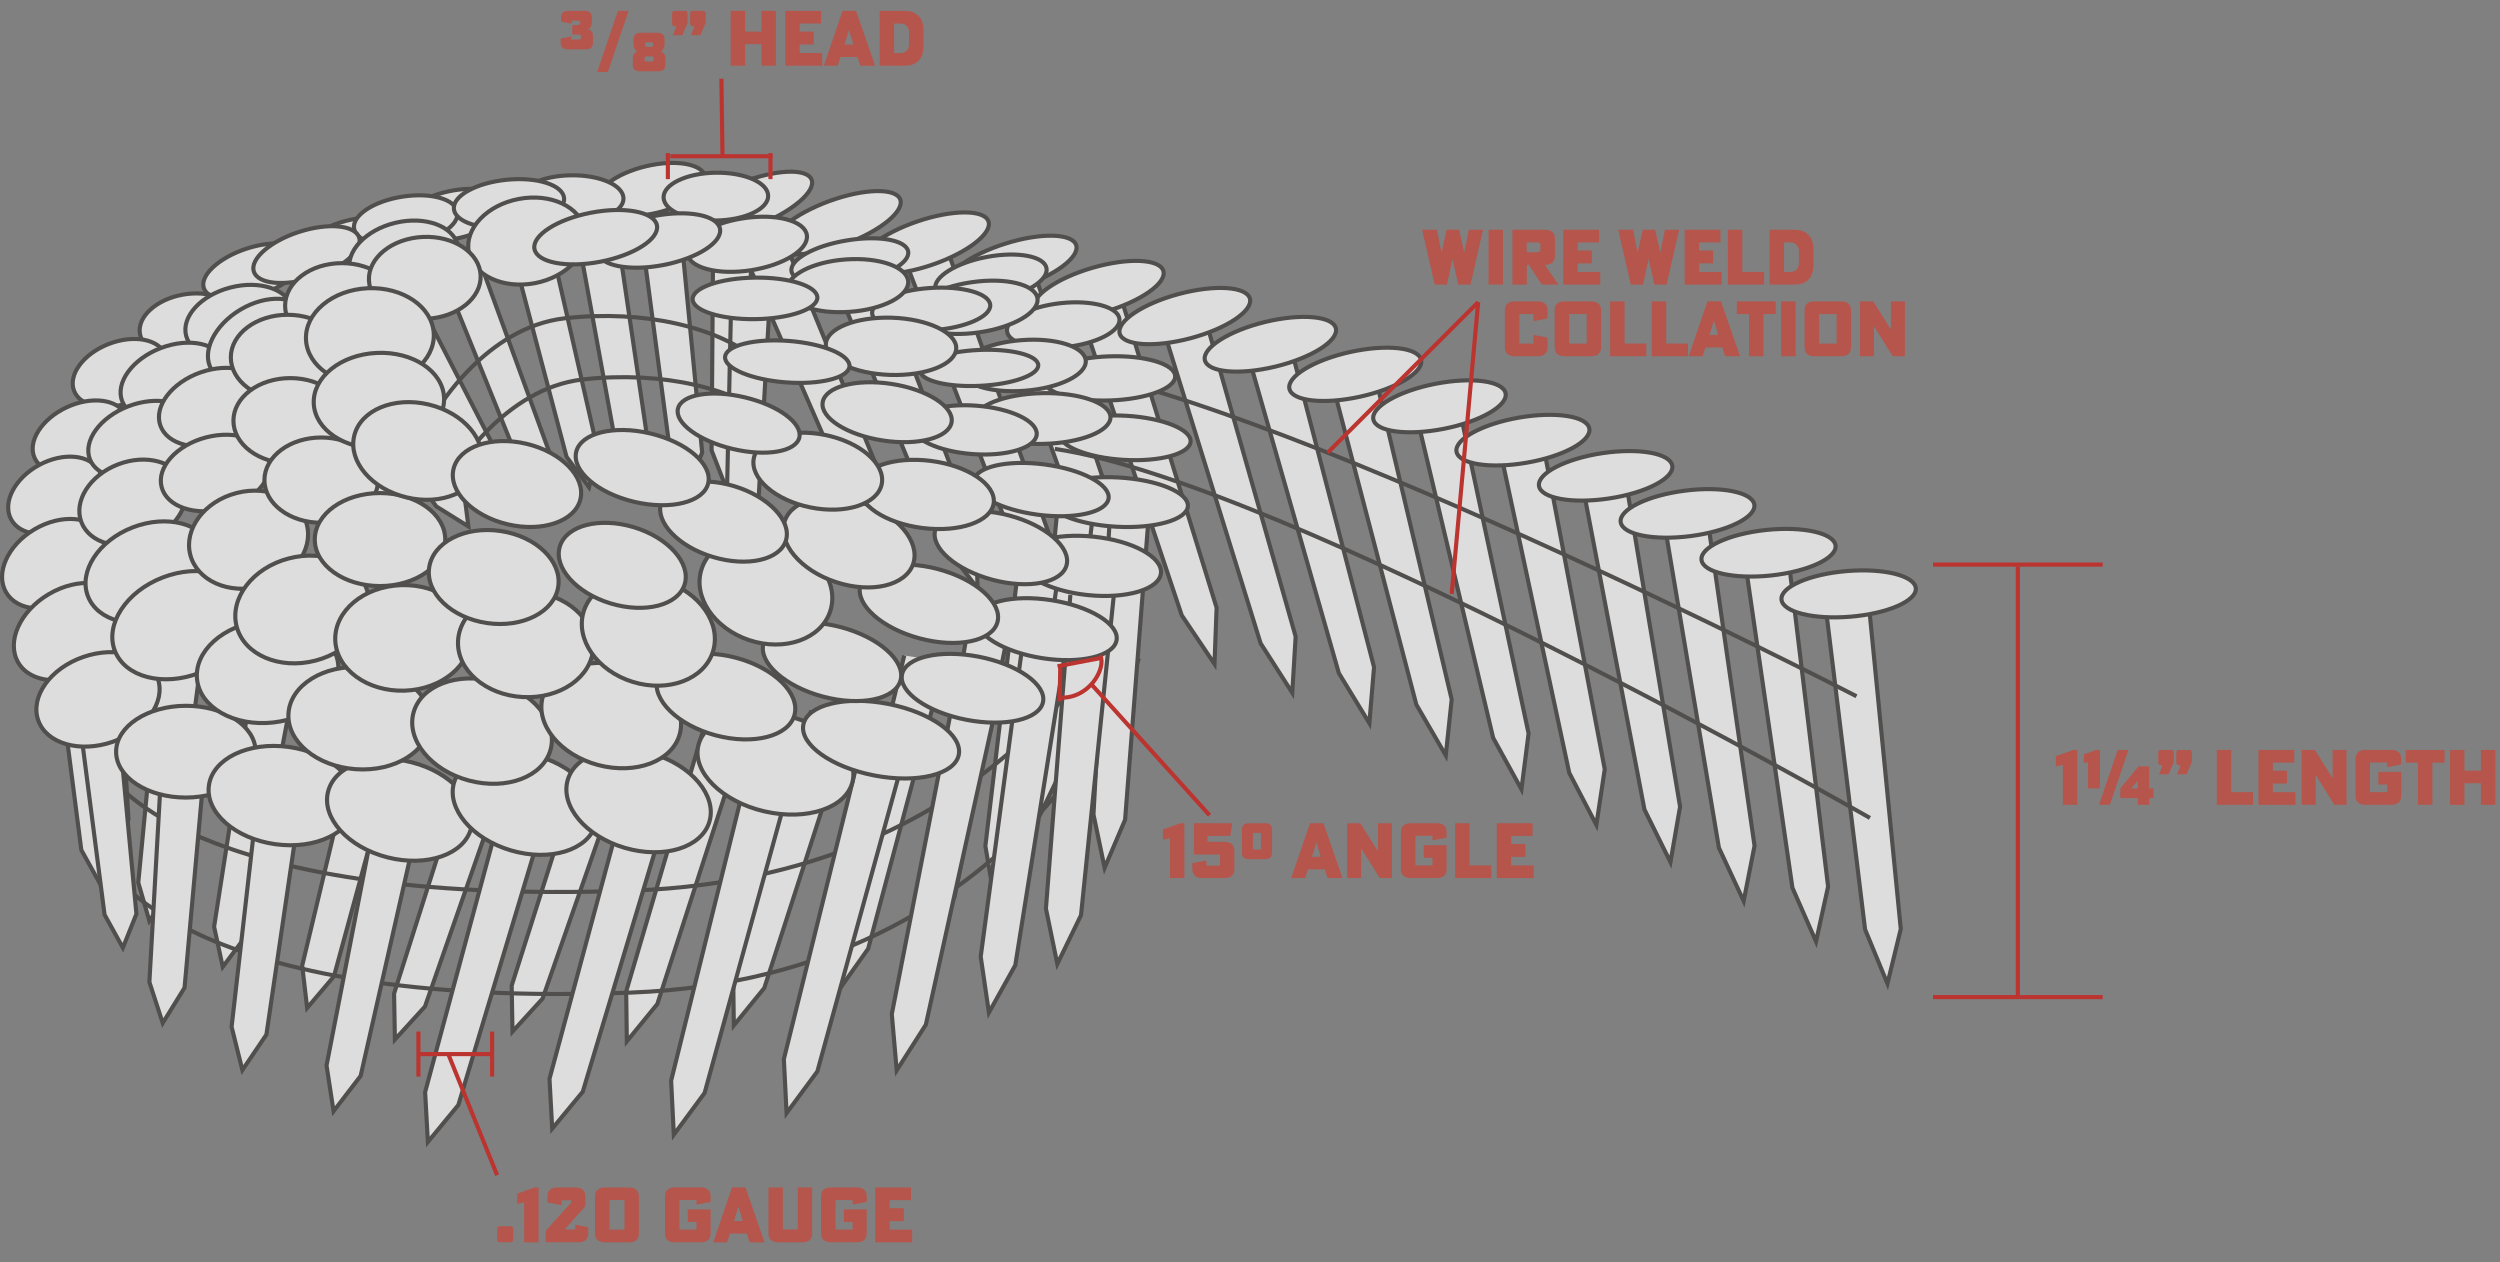 <svg xml:space="preserve" style="enable-background:new 0 0 605.66 305.74;" viewBox="0 0 605.66 305.74" y="0px" x="0px" xmlns:xlink="http://www.w3.org/1999/xlink" xmlns="http://www.w3.org/2000/svg" id="Layer_1" version="1.1">
<rect x="0" y="0" width="605.66" height="305.74" fill="#808080" stroke="none"/>
<style type="text/css">
	.st0{opacity:0.73;}
	.st1{fill:#FFFFFF;stroke:#3F3C3A;stroke-miterlimit:10;}
	.st2{fill:none;stroke:#3F3C3A;stroke-miterlimit:10;}
	.st3{fill:none;stroke:#BB3430;stroke-miterlimit:10;}
	.st4{fill:#B5554C;}
</style>
<g>
	<g class="st0">
		<g>
			<g>
				<polyline points="176.64,53.32 208.48,126.21 217.45,137.25 216.74,123.64 185.94,48.36" class="st1"></polyline>
				<path d="M196.62,43.52c1.11,2.85-4.79,7.83-13.18,11.12c-8.4,3.29-16.11,3.64-17.23,0.79
					c-1.11-2.85,4.79-7.83,13.19-11.12C187.79,41.02,195.5,40.67,196.62,43.52z" class="st1"></path>
			</g>
			<g>
				<polyline points="197.91,57.69 228.12,131.27 236.83,142.51 236.44,128.88 207.32,52.93" class="st1"></polyline>
				<path d="M218.1,48.33c1.05,2.88-4.95,7.72-13.42,10.82c-8.47,3.1-16.19,3.29-17.24,0.41
					c-1.04-2.88,4.97-7.72,13.44-10.83C209.34,45.64,217.05,45.46,218.1,48.33z" class="st1"></path>
			</g>
			<g>
				<polyline points="219.08,62.53 247.64,136.77 256.1,148.2 256,134.57 228.59,57.99" class="st1"></polyline>
				<path d="M239.47,53.63c0.99,2.9-5.13,7.61-13.66,10.52c-8.53,2.91-16.25,2.92-17.25,0.02
					c-0.98-2.9,5.14-7.61,13.67-10.52C230.77,50.74,238.48,50.73,239.47,53.63z" class="st1"></path>
			</g>
			<g>
				<polyline points="240.13,67.85 267.03,142.7 275.23,154.32 275.45,140.69 249.74,63.51" class="st1"></polyline>
				<path d="M260.72,59.4c0.92,2.92-5.29,7.49-13.89,10.21c-8.6,2.72-16.31,2.56-17.24-0.36
					c-0.92-2.92,5.31-7.49,13.91-10.21C252.09,56.32,259.8,56.48,260.72,59.4z" class="st1"></path>
			</g>
			<g>
				<polyline points="261.06,73.63 286.29,149.06 294.23,160.86 294.74,147.23 270.77,69.51" class="st1"></polyline>
				<path d="M281.84,65.64c0.86,2.94-5.47,7.37-14.12,9.89c-8.65,2.53-16.37,2.2-17.23-0.74
					c-0.85-2.94,5.47-7.37,14.13-9.9C273.27,62.37,280.98,62.7,281.84,65.64z" class="st1"></path>
			</g>
			<g>
				<polyline points="281.86,79.88 305.4,155.85 313.07,167.83 313.89,154.22 291.66,75.98" class="st1"></polyline>
				<path d="M302.81,72.35c0.79,2.96-5.63,7.25-14.34,9.58c-8.71,2.33-16.41,1.82-17.21-1.13
					c-0.79-2.96,5.63-7.25,14.34-9.58C294.31,68.89,302.02,69.39,302.81,72.35z" class="st1"></path>
			</g>
			<g>
				<polyline points="302.52,86.59 324.35,163.07 331.75,175.21 332.88,161.63 312.4,82.9" class="st1"></polyline>
				<path d="M323.63,79.53c0.72,2.97-5.79,7.12-14.55,9.26c-8.76,2.13-16.45,1.45-17.18-1.52
					c-0.71-2.97,5.79-7.12,14.55-9.26C315.21,75.88,322.89,76.56,323.63,79.53z" class="st1"></path>
			</g>
			<g>
				<polyline points="323.01,93.76 343.13,170.71 350.26,183.01 351.69,169.45 332.98,90.29" class="st1"></polyline>
				<path d="M344.28,87.17c0.66,2.99-5.95,6.99-14.76,8.93c-8.81,1.94-16.48,1.09-17.14-1.9
					c-0.65-2.99,5.96-6.99,14.76-8.93C335.95,83.33,343.62,84.18,344.28,87.17z" class="st1"></path>
			</g>
			<g>
				<polyline points="343.35,101.38 361.74,178.76 368.59,191.22 370.32,177.7 353.38,98.14" class="st1"></polyline>
				<path d="M364.75,95.28c0.59,3-6.11,6.85-14.94,8.6c-8.85,1.74-16.5,0.72-17.1-2.28c-0.59-3.01,6.11-6.86,14.95-8.6
					C356.51,91.25,364.16,92.27,364.75,95.28z" class="st1"></path>
			</g>
			<g>
				<polyline points="363.51,109.46 380.17,187.23 386.74,199.84 388.77,186.36 373.61,106.45" class="st1"></polyline>
				<path d="M385.04,103.83c0.53,3.02-6.25,6.72-15.14,8.26c-8.88,1.55-16.51,0.35-17.04-2.66
					c-0.52-3.01,6.25-6.71,15.14-8.26C376.89,99.63,384.52,100.82,385.04,103.83z" class="st1"></path>
			</g>
			<g>
				<polyline points="383.48,117.98 398.39,196.11 404.69,208.87 407.02,195.43 393.65,115.2" class="st1"></polyline>
				<path d="M405.13,112.84c0.46,3.03-6.39,6.58-15.31,7.92c-8.92,1.35-16.52-0.02-16.98-3.04
					c-0.45-3.03,6.4-6.58,15.32-7.93C397.08,108.45,404.67,109.81,405.13,112.84z" class="st1"></path>
			</g>
			<g>
				<polyline points="403.25,126.95 416.43,205.39 422.43,218.29 425.06,204.91 413.48,124.4" class="st1"></polyline>
				<path d="M425.02,122.3c0.39,3.03-6.55,6.43-15.49,7.58c-8.95,1.15-16.51-0.38-16.9-3.42
					c-0.39-3.04,6.55-6.43,15.5-7.58C417.06,117.72,424.63,119.26,425.02,122.3z" class="st1"></path>
			</g>
			<g>
				<polyline points="422.82,136.37 434.24,215.08 439.96,228.1 442.88,214.78 433.11,134.03" class="st1"></polyline>
				<path d="M444.69,132.19c0.32,3.04-6.69,6.28-15.65,7.23c-8.97,0.95-16.5-0.75-16.83-3.8
					c-0.33-3.04,6.68-6.28,15.66-7.23C436.84,127.45,444.37,129.15,444.69,132.19z" class="st1"></path>
			</g>
			<g>
				<polyline points="442.19,146.21 451.84,225.16 457.26,238.3 460.49,225.05 452.52,144.11" class="st1"></polyline>
				<path d="M464.13,142.52c0.26,3.05-6.82,6.13-15.81,6.88c-8.99,0.75-16.48-1.12-16.73-4.17
					c-0.26-3.05,6.82-6.13,15.81-6.88C456.39,137.6,463.88,139.47,464.13,142.52z" class="st1"></path>
			</g>
		</g>
		<g>
			<g>
				<polyline points="62.71,93.85 96.46,129.22 104.79,133.06 102.58,124.5 69.36,87.2" class="st1"></polyline>
			</g>
		</g>
		<g>
			<g>
				<polyline points="76.66,83.35 105.7,122.69 113.48,127.54 112.36,118.78 84.09,77.59" class="st1"></polyline>
			</g>
		</g>
		<g>
			<g>
				<polyline points="91.81,74.69 115.68,117.36 122.79,123.15 122.78,114.32 99.91,69.9" class="st1"></polyline>
			</g>
		</g>
		<g>
			<g>
				<polyline points="107.93,68.01 126.26,113.34 132.59,119.97 133.68,111.2 116.58,64.27" class="st1"></polyline>
			</g>
		</g>
		<g>
			<g>
				<polyline points="124.78,63.39 137.25,110.66 142.7,118.04 144.89,109.48 133.81,60.78" class="st1"></polyline>
			</g>
		</g>
		<g>
			<g>
				<polyline points="140.73,61.32 149.5,109.42 154.36,117.2 157.21,108.83 149.94,59.41" class="st1"></polyline>
			</g>
		</g>
		<g>
			<g>
				<polyline points="156,61.36 162.39,109.84 166.86,117.84 170.11,109.63 165.3,59.91" class="st1"></polyline>
			</g>
		</g>
		<g>
			<g>
				<polyline points="172.76,60.22 172.39,109.1 175.71,117.66 180.07,109.97 182.17,60.06" class="st1"></polyline>
			</g>
		</g>
		<g>
			<g>
				<polyline points="177.18,71.02 176.11,119.89 179.31,128.5 183.78,120.87 186.59,71" class="st1"></polyline>
			</g>
		</g>
		<g>
			<g>
				<g>
					<polyline points="170.63,175.97 151.7,240.21 151.86,252.27 159.25,243.23 180.33,178.05" class="st1"></polyline>
				</g>
			</g>
			<g>
				<g>
					<polyline points="142.48,180.47 123.96,238.78 124.16,249.91 131.44,241.94 152.1,182.87" class="st1"></polyline>
				</g>
			</g>
			<g>
				<g>
					<polyline points="113.99,182.38 95.47,240.7 95.67,251.84 102.95,243.85 123.6,184.77" class="st1"></polyline>
				</g>
			</g>
			<g>
				<g>
					<polyline points="86.26,179.37 73.21,233.93 74.41,244.19 80.9,236.53 95.99,181.21" class="st1"></polyline>
				</g>
			</g>
			<g>
				<g>
					<polyline points="60.1,171.67 51.87,224.52 53.96,234.24 59.74,226.54 69.94,172.81" class="st1"></polyline>
				</g>
			</g>
			<g>
				<g>
					<polyline points="38.43,162.51 33.5,213.82 36.18,223.08 41.48,215.39 48.32,163.16" class="st1"></polyline>
				</g>
			</g>
			<g>
				<g>
					<polyline points="14.93,138.94 19.1,183.8 23,191.34 26.38,183.91 23.74,137.94" class="st1"></polyline>
				</g>
			</g>
			<g>
				<g>
					<polyline points="196.54,172.11 177.62,236.35 177.78,248.41 185.16,239.36 206.24,174.19" class="st1"></polyline>
				</g>
			</g>
			<g>
				<g>
					<polyline points="219.07,158.8 202.63,227.2 203.27,239.8 210.32,229.85 228.88,160.33" class="st1"></polyline>
				</g>
			</g>
			<g>
				<g>
					<polyline points="235.64,145.9 223.41,215.14 224.81,227.67 231.24,217.33 245.53,146.86" class="st1"></polyline>
				</g>
			</g>
			<g>
				<g>
					<polyline points="256.82,116.49 250.38,184.36 252.46,196.35 257.54,185.81 265.74,116.56" class="st1"></polyline>
				</g>
			</g>
			<g>
				<g>
					<polyline points="19.66,153.56 23.84,198.42 27.74,205.97 31.12,198.53 28.48,152.57" class="st1"></polyline>
				</g>
			</g>
			<g>
				<g>
					<polyline points="246.98,135.17 238.72,204.97 240.84,217.42 246.67,206.74 256.91,135.6" class="st1"></polyline>
				</g>
			</g>
		</g>
		<path d="M26.06,209.55c0,0,17.88,35.12,126.95,30.91c95.93-3.71,122.93-80.97,122.93-80.97" class="st2"></path>
		<path d="M26.06,187.05c0,0,17.88,32.64,126.95,28.72c95.93-3.44,122.93-75.24,122.93-75.24" class="st2"></path>
		<path d="M449.76,168.68c0,0-145.34-75.25-201.06-80.99" class="st2"></path>
		<path d="M453.02,198.16c0,0-142.03-81.31-197.46-89.4" class="st2"></path>
		<path d="M105.9,99.33c0,0,11.77-20.05,30.94-22.22c19.18-2.18,37.47,2.18,47.06,10.46" class="st2"></path>
		<path d="M110.26,114.15c0,0,11.76-20.05,30.94-22.22c19.17-2.18,37.46,2.18,47.05,10.46" class="st2"></path>
		<g>
			<g>
				<polyline points="180.02,191.38 162.59,261.81 163.24,274.89 170.7,264.78 190.39,193.25" class="st1"></polyline>
			</g>
		</g>
		<g>
			<g>
				<polyline points="150.37,197.39 133.12,261.36 133.78,273.43 141.18,264.49 160.66,199.61" class="st1"></polyline>
			</g>
		</g>
		<g>
			<g>
				<polyline points="120.24,200.6 102.99,264.58 103.66,276.65 111.04,267.7 130.53,202.81" class="st1"></polyline>
			</g>
		</g>
		<g>
			<g>
				<polyline points="90.72,198.44 79.11,258.12 80.81,269.21 87.37,260.65 101.12,200.05" class="st1"></polyline>
			</g>
		</g>
		<g>
			<g>
				<polyline points="62.68,191.13 56.11,248.77 58.72,259.24 64.54,250.65 73.15,191.98" class="st1"></polyline>
			</g>
		</g>
		<g>
			<g>
				<polyline points="39.33,182.07 36.19,237.91 39.42,247.85 44.71,239.29 49.84,182.38" class="st1"></polyline>
			</g>
		</g>
		<g>
			<g>
				<polyline points="13.45,157.43 19.7,205.92 24.15,213.94 27.43,205.74 22.75,156.01" class="st1"></polyline>
			</g>
		</g>
		<g>
			<g>
				<polyline points="207.34,186.16 189.9,256.59 190.56,269.66 198.02,259.56 217.71,188.03" class="st1"></polyline>
			</g>
		</g>
		<g>
			<g>
				<polyline points="230.68,170.84 216.05,245.67 217.24,259.31 224.3,248.24 241.13,172.11" class="st1"></polyline>
			</g>
		</g>
		<g>
			<g>
				<polyline points="247.72,156.19 237.59,231.76 239.58,245.31 245.97,233.83 258.24,156.84" class="st1"></polyline>
			</g>
		</g>
		<g>
			<g>
				<polyline points="268.97,123.45 264.91,197.31 267.61,210.23 272.57,198.6 278.43,123.17" class="st1"></polyline>
			</g>
		</g>
		<g>
			<g>
				<polyline points="19.07,173.1 25.33,221.59 29.77,229.61 33.05,221.41 28.37,171.67" class="st1"></polyline>
			</g>
		</g>
		<g>
			<g>
				<polyline points="259.31,144.1 253.39,220.12 256.15,233.53 261.89,221.72 269.84,144.17" class="st1"></polyline>
			</g>
		</g>
		<path d="M170.91,42.81c0.74,3.11-4.51,7.02-11.72,8.73c-7.21,1.71-13.65,0.57-14.39-2.54
			c-0.74-3.11,4.51-7.02,11.72-8.73C163.72,38.55,170.16,39.69,170.91,42.81z" class="st1"></path>
		<path d="M73.42,61.76c1.02,3.03-3.55,7.29-10.19,9.51c-6.63,2.22-12.84,1.56-13.85-1.47
			c-1.01-3.03,3.55-7.29,10.19-9.51C66.2,58.07,72.41,58.73,73.42,61.76z" class="st1"></path>
		<path d="M98.52,56.24c0.67,3.13-4.33,6.85-11.18,8.32c-6.85,1.47-12.94,0.12-13.6-3c-0.67-3.13,4.33-6.85,11.17-8.32
			C91.76,51.77,97.84,53.11,98.52,56.24z" class="st1"></path>
		<path d="M122.3,49.36c0.67,3.12-4.33,6.85-11.18,8.32c-6.84,1.46-12.93,0.12-13.61-3.01
			c-0.67-3.13,4.34-6.85,11.18-8.32C115.54,44.88,121.63,46.23,122.3,49.36z" class="st1"></path>
		<path d="M151.05,48.06c0.05,3.2-5.58,5.88-12.57,5.99c-7,0.11-12.72-2.39-12.77-5.59c-0.05-3.2,5.58-5.88,12.58-5.99
			C145.29,42.36,151,44.86,151.05,48.06z" class="st1"></path>
		<path d="M110.81,51.37c0.5,3.16-4.69,6.61-11.6,7.72c-6.92,1.11-12.93-0.56-13.43-3.72c-0.5-3.16,4.69-6.61,11.6-7.71
			C104.29,46.55,110.3,48.22,110.81,51.37z" class="st1"></path>
		<path d="M87.02,57.56c0.98,3.04-3.94,7.35-10.99,9.63c-7.04,2.27-13.56,1.65-14.54-1.39
			c-0.98-3.04,3.94-7.36,10.99-9.63C79.53,53.9,86.04,54.52,87.02,57.56z" class="st1"></path>
		<path d="M136.66,47.98c0.31,3.18-5.4,6.36-12.78,7.09c-7.37,0.74-13.61-1.25-13.92-4.43
			c-0.32-3.18,5.4-6.35,12.77-7.09C130.11,42.81,136.34,44.8,136.66,47.98z" class="st1"></path>
		<path d="M186.1,47.43c0.05,3.2-5.58,5.88-12.58,5.99c-7,0.11-12.71-2.39-12.76-5.59s5.58-5.88,12.58-5.99
			C180.34,41.73,186.05,44.23,186.1,47.43z" class="st1"></path>
		<path d="M33.91,80.92c0.74,4.08,6.59,6.42,13.04,5.24c6.47-1.19,11.09-5.45,10.34-9.53
			c-0.75-4.08-6.59-6.42-13.05-5.24C37.78,72.57,33.15,76.84,33.91,80.92z" class="st1"></path>
		<path d="M17.95,94.7c1.52,3.86,7.7,5.04,13.82,2.64c6.11-2.4,9.84-7.48,8.32-11.34c-1.52-3.86-7.71-5.04-13.82-2.64
			C20.15,85.76,16.43,90.84,17.95,94.7z" class="st1"></path>
		<path d="M8.41,111.01c1.85,3.95,8.29,4.83,14.4,1.97c6.11-2.86,9.56-8.38,7.71-12.32c-1.84-3.95-8.29-4.83-14.39-1.97
			C10.01,101.55,6.56,107.07,8.41,111.01z" class="st1"></path>
		<path d="M2.7,125.84c2.2,4.04,8.79,4.69,14.7,1.46c5.92-3.23,8.93-9.12,6.73-13.16c-2.2-4.04-8.79-4.69-14.71-1.46
			C3.51,115.91,0.5,121.8,2.7,125.84z" class="st1"></path>
		<path d="M1.49,143.53c2.72,4.6,10.19,5.22,16.69,1.38c6.5-3.84,9.57-10.69,6.85-15.29
			c-2.71-4.6-10.19-5.22-16.68-1.38C1.84,132.08-1.23,138.93,1.49,143.53z" class="st1"></path>
		<path d="M4.43,160.54c2.95,5.01,11.06,5.69,18.09,1.53c7.05-4.16,10.36-11.59,7.4-16.59
			c-2.96-5.01-11.06-5.69-18.1-1.54C4.78,148.1,1.47,155.53,4.43,160.54z" class="st1"></path>
		<path d="M9.25,174.48c1.97,5.67,10.06,8.01,18.06,5.23c8.01-2.79,12.9-9.64,10.92-15.31
			c-1.97-5.68-10.06-8.02-18.07-5.24C12.16,161.94,7.28,168.8,9.25,174.48z" class="st1"></path>
		<path d="M28.13,182.14c0,6.14,7.59,11.1,16.91,11.08c9.35-0.02,16.9-5.01,16.88-11.16
			c-0.01-6.14-7.59-11.1-16.92-11.07C35.67,171.01,28.11,176.01,28.13,182.14z" class="st1"></path>
		<path d="M50.61,190.28c-0.91,6.51,6.29,12.88,16.09,14.24c9.79,1.36,18.46-2.81,19.36-9.32
			c0.91-6.5-6.29-12.87-16.09-14.24C60.18,179.61,51.51,183.78,50.61,190.28z" class="st1"></path>
		<path d="M79.48,191.78c-1.63,6.35,4.82,13.49,14.39,15.93c9.58,2.44,18.66-0.73,20.28-7.1
			c1.63-6.36-4.82-13.5-14.4-15.93C90.17,182.23,81.09,185.4,79.48,191.78z" class="st1"></path>
		<path d="M110,189.58c-1.86,6.3,4.33,13.67,13.8,16.45c9.49,2.79,18.68-0.05,20.53-6.35
			c1.86-6.3-4.32-13.67-13.81-16.45C121.04,180.43,111.86,183.28,110,189.58z" class="st1"></path>
		<path d="M137.54,188.95c-1.85,6.3,4.32,13.67,13.81,16.45c9.48,2.79,18.67-0.05,20.52-6.35
			c1.86-6.29-4.32-13.66-13.8-16.45C148.58,179.8,139.39,182.65,137.54,188.95z" class="st1"></path>
		<path d="M169.18,180.64c-1.49,6.38,5.67,13.52,15.99,15.92c10.33,2.4,19.9-0.84,21.38-7.24
			c1.49-6.39-5.67-13.53-15.99-15.93C180.23,171,170.66,174.24,169.18,180.64z" class="st1"></path>
		<path d="M194.62,175.56c-0.93,4.78,6.75,10.29,17.15,12.3c10.41,2.02,19.59-0.23,20.51-5.02
			c0.93-4.78-6.75-10.29-17.16-12.31C204.73,168.51,195.55,170.76,194.62,175.56z" class="st1"></path>
		<path d="M218.52,163.43c-0.82,4.22,6.17,9.13,15.6,10.95c9.44,1.83,17.76-0.11,18.57-4.34
			c0.82-4.22-6.17-9.12-15.61-10.95C227.66,157.27,219.33,159.21,218.52,163.43z" class="st1"></path>
		<path d="M236.67,149.8c-0.61,3.88,6.48,8.2,15.83,9.65c9.34,1.45,17.41-0.51,18.01-4.39
			c0.61-3.88-6.47-8.2-15.82-9.66C245.33,143.94,237.27,145.91,236.67,149.8z" class="st1"></path>
		<path d="M247.19,135.32c-0.41,3.91,6.89,7.87,16.29,8.84c9.41,0.98,17.37-1.38,17.78-5.29
			c0.41-3.91-6.88-7.87-16.29-8.85C255.56,129.04,247.6,131.41,247.19,135.32z" class="st1"></path>
		<path d="M253.58,120.66c-0.19,3.3,7.32,6.4,16.76,6.94c9.45,0.54,17.25-1.69,17.44-4.98
			c0.19-3.29-7.31-6.4-16.75-6.94C261.58,115.14,253.77,117.37,253.58,120.66z" class="st1"></path>
		<path d="M256.72,105.16c-0.17,2.95,6.8,5.74,15.55,6.25c8.77,0.5,16-1.48,16.17-4.43c0.17-2.95-6.79-5.74-15.55-6.25
			C264.13,100.23,256.89,102.21,256.72,105.16z" class="st1"></path>
		<path d="M252.95,92.22c0.1,2.94,7.29,5.1,16.06,4.79c8.77-0.3,15.8-2.93,15.69-5.88c-0.1-2.95-7.29-5.1-16.05-4.8
			C259.88,86.63,252.85,89.27,252.95,92.22z" class="st1"></path>
		<path d="M243.96,80.24c0.32,2.93,6.68,4.65,14.2,3.84c7.53-0.81,13.37-3.86,13.05-6.79
			c-0.31-2.93-6.67-4.66-14.2-3.85C249.49,74.26,243.64,77.3,243.96,80.24z" class="st1"></path>
		<path d="M226.6,70.04c0.54,2.9,7.01,4.12,14.45,2.72c7.44-1.4,13.03-4.89,12.48-7.8c-0.54-2.9-7.01-4.12-14.45-2.71
			C231.63,63.64,226.04,67.13,226.6,70.04z" class="st1"></path>
		<path d="M45.09,81.34c1.19,4.6,7.93,6.83,15.04,4.98c7.11-1.85,11.9-7.08,10.71-11.68c-1.2-4.6-7.93-6.83-15.04-4.98
			C48.68,71.5,43.89,76.73,45.09,81.34z" class="st1"></path>
		<path d="M29.59,97.17c1.71,4.43,8.65,5.89,15.5,3.24c6.86-2.64,11.03-8.38,9.32-12.82
			c-1.72-4.44-8.66-5.89-15.51-3.25C32.05,87,27.88,92.73,29.59,97.17z" class="st1"></path>
		<path d="M21.77,111.25c1.71,4.44,8.65,5.89,15.5,3.24c6.86-2.64,11.03-8.38,9.32-12.82
			c-1.71-4.44-8.66-5.88-15.51-3.24C24.23,101.08,20.06,106.82,21.77,111.25z" class="st1"></path>
		<path d="M19.72,126.52c1.96,5.09,9.11,7.07,15.96,4.42c6.86-2.64,10.82-8.91,8.86-14c-1.96-5.09-9.11-7.07-15.96-4.43
			C21.72,115.16,17.76,121.43,19.72,126.52z" class="st1"></path>
		<path d="M21.3,144.44c2.31,6,10.93,8.27,19.25,5.05c8.32-3.2,13.18-10.67,10.86-16.67c-2.32-6-10.93-8.26-19.25-5.06
			C23.85,130.97,18.98,138.44,21.3,144.44z" class="st1"></path>
		<path d="M27.82,157.65c2.46,6.38,11.64,8.79,20.5,5.36c8.86-3.41,14.05-11.36,11.59-17.74
			c-2.47-6.38-11.64-8.79-20.5-5.37C30.55,143.32,25.36,151.27,27.82,157.65z" class="st1"></path>
		<path d="M47.74,164.62c0.75,6.8,9.01,11.46,18.45,10.41c9.44-1.04,16.48-7.39,15.73-14.2
			c-0.76-6.8-9.01-11.46-18.46-10.42C54.03,151.46,46.99,157.82,47.74,164.62z" class="st1"></path>
		<path d="M69.89,172.78c-0.48,6.82,6.8,12.9,16.28,13.57c9.48,0.67,17.54-4.32,18.03-11.14
			c0.48-6.83-6.8-12.9-16.28-13.57C78.45,160.97,70.38,165.95,69.89,172.78z" class="st1"></path>
		<path d="M100.17,172.69c-1.76,6.61,4.24,13.95,13.42,16.4c9.18,2.45,18.04-0.92,19.81-7.53
			c1.76-6.61-4.25-13.96-13.43-16.4C110.8,162.7,101.93,166.08,100.17,172.69z" class="st1"></path>
		<path d="M131.46,168.93c-1.76,6.61,4.24,13.95,13.42,16.4c9.18,2.44,18.05-0.92,19.81-7.53
			c1.77-6.61-4.25-13.95-13.42-16.4C142.09,158.95,133.22,162.32,131.46,168.93z" class="st1"></path>
		<path d="M159.25,164.32c-1.38,5.18,4.93,11.37,14.11,13.82c9.18,2.45,17.74,0.23,19.12-4.95
			c1.38-5.18-4.93-11.37-14.11-13.82C169.19,156.91,160.63,159.13,159.25,164.32z" class="st1"></path>
		<path d="M184.95,155.92c-1.23,4.63,5.2,10.38,14.38,12.83c9.18,2.45,17.61,0.67,18.85-3.96
			c1.23-4.64-5.2-10.38-14.38-12.83C194.63,149.51,186.19,151.28,184.95,155.92z" class="st1"></path>
		<path d="M208.42,141.84c-1.23,4.64,5.2,10.37,14.38,12.82c9.17,2.45,17.62,0.68,18.85-3.96
			c1.24-4.64-5.2-10.38-14.38-12.82C218.1,135.43,209.66,137.21,208.42,141.84z" class="st1"></path>
		<path d="M226.56,128.43c-1.14,4.29,5.05,9.67,13.84,12.02c8.79,2.35,16.85,0.77,17.99-3.53
			c1.14-4.3-5.05-9.68-13.84-12.02C235.76,122.56,227.71,124.14,226.56,128.43z" class="st1"></path>
		<path d="M235.91,116.48c-0.44,3.36,6.52,7.04,15.54,8.22c9.01,1.18,16.68-0.6,17.12-3.96
			c0.44-3.36-6.52-7.05-15.54-8.22C244.01,111.33,236.35,113.1,235.91,116.48z" class="st1"></path>
		<path d="M236.09,101.76c0.08,3.39,7.5,5.98,16.61,5.78c9.1-0.2,16.4-3.11,16.33-6.5c-0.08-3.39-7.51-5.99-16.61-5.79
			C243.32,95.45,236.01,98.36,236.09,101.76z" class="st1"></path>
		<path d="M232.69,89.72c0.27,3.38,7.27,5.6,15.66,4.94c8.38-0.65,14.96-3.93,14.69-7.31
			c-0.27-3.39-7.28-5.6-15.65-4.94C239,83.06,232.43,86.34,232.69,89.72z" class="st1"></path>
		<path d="M221.21,76.62c0.49,3.36,7.63,5.11,15.95,3.91c8.32-1.2,14.67-4.89,14.18-8.25
			c-0.48-3.36-7.62-5.12-15.94-3.91C227.08,69.57,220.74,73.26,221.21,76.62z" class="st1"></path>
		<path d="M84.77,65.76c1.14,4.79,7.92,7.29,15.16,5.57c7.23-1.72,12.17-6.99,11.03-11.79
			c-1.14-4.79-7.92-7.28-15.15-5.57C88.57,55.69,83.63,60.97,84.77,65.76z" class="st1"></path>
		<path d="M51.86,90.17c2.52,4.24,9.73,4.6,16.12,0.81c6.39-3.79,9.55-10.3,7.03-14.53c-2.51-4.24-9.73-4.6-16.12-0.81
			C52.49,79.43,49.35,85.93,51.86,90.17z" class="st1"></path>
		<path d="M51.24,89.54c2.51,4.24,9.73,4.6,16.12,0.81c6.39-3.79,9.54-10.3,7.02-14.54c-2.51-4.24-9.73-4.6-16.12-0.81
			C51.87,78.8,48.72,85.31,51.24,89.54z" class="st1"></path>
		<path d="M38.84,103.07c1.62,4.65,8.63,6.43,15.64,3.98c7.02-2.45,11.39-8.2,9.77-12.85
			c-1.63-4.65-8.63-6.43-15.64-3.99C41.6,92.67,37.22,98.42,38.84,103.07z" class="st1"></path>
		<path d="M39.15,117.99c1.23,4.76,8.07,7.11,15.26,5.24c7.19-1.87,12.02-7.25,10.78-12.02
			c-1.23-4.77-8.08-7.11-15.26-5.25C42.73,107.84,37.91,113.22,39.15,117.99z" class="st1"></path>
		<path d="M46.1,134.42c1.62,6.24,9.26,9.66,17.06,7.63c7.79-2.03,12.8-8.73,11.17-14.97
			c-1.62-6.24-9.25-9.66-17.06-7.63C49.48,121.48,44.48,128.19,46.1,134.42z" class="st1"></path>
		<path d="M57.33,151.78c1.78,6.84,10.33,10.53,19.1,8.26c8.76-2.28,14.43-9.67,12.65-16.51
			c-1.78-6.84-10.33-10.53-19.09-8.25C61.22,137.55,55.55,144.94,57.33,151.78z" class="st1"></path>
		<path d="M81.22,155.08c0.24,7.06,7.77,12.54,16.82,12.24s16.2-6.28,15.96-13.33c-0.24-7.06-7.77-12.54-16.82-12.23
			C88.13,142.06,80.99,148.02,81.22,155.08z" class="st1"></path>
		<path d="M110.97,155.22c-0.39,7.05,6.64,13.17,15.69,13.65c9.05,0.5,16.68-4.84,17.06-11.89
			c0.38-7.05-6.64-13.16-15.69-13.65C118.99,142.84,111.35,148.16,110.97,155.22z" class="st1"></path>
		<path d="M141.4,148.15c-2.08,6.75,3.25,14.38,11.9,17.05c8.66,2.67,17.36-0.64,19.44-7.4
			c2.08-6.75-3.26-14.38-11.92-17.05C152.18,138.08,143.48,141.39,141.4,148.15z" class="st1"></path>
		<path d="M169.99,137.79c-2.23,6.7,2.94,14.45,11.53,17.3c8.6,2.85,17.37-0.27,19.6-6.97s-2.94-14.45-11.54-17.31
			C180.99,127.96,172.22,131.08,169.99,137.79z" class="st1"></path>
		<path d="M190.11,126.24c-1.76,5.3,3.77,11.92,12.37,14.77c8.6,2.86,16.99,0.87,18.76-4.43
			c1.76-5.31-3.78-11.92-12.38-14.78C200.27,118.95,191.88,120.94,190.11,126.24z" class="st1"></path>
		<path d="M208.2,117.7c-0.58,4.49,6.24,9.06,15.23,10.21c8.98,1.15,16.73-1.55,17.31-6.04
			c0.57-4.48-6.24-9.06-15.23-10.21C216.53,110.51,208.79,113.21,208.2,117.7z" class="st1"></path>
		<path d="M220.96,103.04c-0.24,3.24,6.33,6.36,14.67,6.97c8.34,0.61,15.29-1.52,15.53-4.76
			c0.23-3.24-6.33-6.36-14.68-6.97C228.15,97.67,221.2,99.8,220.96,103.04z" class="st1"></path>
		<path d="M222.9,89.82c0.11,2.4,6.61,4.03,14.53,3.65c7.91-0.38,14.22-2.63,14.1-5.03c-0.11-2.4-6.61-4.03-14.53-3.65
			C229.09,85.17,222.78,87.42,222.9,89.82z" class="st1"></path>
		<path d="M211.29,75.91c0.2,2.82,6.76,4.66,14.67,4.1c7.89-0.56,14.13-3.3,13.94-6.13c-0.21-2.82-6.76-4.66-14.67-4.1
			C217.33,70.33,211.1,73.08,211.29,75.91z" class="st1"></path>
		<path d="M191.75,65.71c0.47,2.79,7.18,3.99,14.99,2.66c7.81-1.31,13.75-4.65,13.28-7.44c-0.47-2.79-7.19-3.99-15-2.66
			C197.21,59.57,191.27,62.91,191.75,65.71z" class="st1"></path>
		<path d="M96.61,74.08c0,5.7-6.16,10.32-13.77,10.32c-7.61,0-13.77-4.62-13.77-10.32c0-5.71,6.17-10.33,13.77-10.33
			C90.45,63.75,96.61,68.37,96.61,74.08z" class="st1"></path>
		<path d="M83.46,86.59c0,5.7-6.16,10.33-13.77,10.33c-7.61,0-13.77-4.62-13.77-10.33c0-5.7,6.17-10.33,13.77-10.33
			C77.3,76.26,83.46,80.89,83.46,86.59z" class="st1"></path>
		<path d="M84.09,101.93c0,5.7-6.17,10.33-13.77,10.33c-7.61,0-13.77-4.62-13.77-10.33c0-5.71,6.17-10.33,13.77-10.33
			C77.93,91.6,84.09,96.22,84.09,101.93z" class="st1"></path>
		<path d="M91.6,116.32c0,5.7-6.16,10.33-13.77,10.33c-7.61,0-13.77-4.63-13.77-10.33c0-5.71,6.17-10.33,13.77-10.33
			C85.44,106,91.6,110.62,91.6,116.32z" class="st1"></path>
		<path d="M107.87,130.72c0,6.22-7.07,11.26-15.8,11.26s-15.81-5.05-15.81-11.26c0-6.23,7.08-11.27,15.81-11.27
			S107.87,124.5,107.87,130.72z" class="st1"></path>
		<path d="M135.25,142.08c-0.9,6.16-8.63,10.12-17.27,8.86c-8.64-1.26-14.91-7.28-14.01-13.44
			c0.9-6.16,8.63-10.12,17.27-8.86S136.14,135.93,135.25,142.08z" class="st1"></path>
		<path d="M165.88,141.52c-1.53,5.1-9.55,7.19-17.91,4.68c-8.35-2.51-13.89-8.69-12.35-13.79
			c1.53-5.1,9.55-7.2,17.92-4.69C161.89,130.24,167.42,136.42,165.88,141.52z" class="st1"></path>
		<path d="M190.41,130.91c-1.43,4.74-9.36,6.54-17.71,4.02c-8.36-2.51-13.98-8.39-12.56-13.13
			c1.43-4.73,9.36-6.54,17.72-4.02C186.21,120.3,191.83,126.18,190.41,130.91z" class="st1"></path>
		<path d="M213.61,117.29c-0.99,4.85-8.72,7.37-17.27,5.64c-8.56-1.73-14.7-7.07-13.72-11.92
			c0.99-4.85,8.72-7.37,17.28-5.63C208.46,107.11,214.59,112.45,213.61,117.29z" class="st1"></path>
		<path d="M230.54,102.25c-0.57,3.78-8.04,5.79-16.66,4.47c-8.63-1.32-15.16-5.45-14.58-9.24
			c0.58-3.78,8.05-5.78,16.67-4.47C224.6,94.33,231.12,98.47,230.54,102.25z" class="st1"></path>
		<path d="M231.66,84.42c-0.12,3.82-7.29,6.69-16.02,6.41c-8.72-0.28-15.69-3.61-15.57-7.44
			c0.12-3.82,7.3-6.69,16.02-6.42C224.81,77.26,231.79,80.6,231.66,84.42z" class="st1"></path>
		<path d="M220.02,68.17c0.25,3.51-6.11,6.81-14.19,7.38c-8.09,0.57-14.85-1.81-15.09-5.32
			c-0.25-3.5,6.11-6.81,14.2-7.38C213.02,62.28,219.77,64.66,220.02,68.17z" class="st1"></path>
		<path d="M195.47,56.93c0.54,3.47-5.51,7.29-13.53,8.54c-8.01,1.24-14.94-0.57-15.48-4.04
			c-0.54-3.47,5.52-7.3,13.53-8.54C188.01,51.65,194.93,53.46,195.47,56.93z" class="st1"></path>
		<path d="M141.69,55.77c1.05,5.64-4.39,11.38-12.15,12.84c-7.77,1.45-14.92-1.94-15.98-7.58
			c-1.05-5.64,4.39-11.38,12.16-12.84C133.48,46.74,140.64,50.13,141.69,55.77z" class="st1"></path>
		<path d="M171.57,117.09c-1.09,4.57-9.13,6.58-17.95,4.48c-8.84-2.1-15.11-7.51-14.03-12.09
			c1.09-4.57,9.13-6.58,17.96-4.47C166.38,107.11,172.66,112.51,171.57,117.09z" class="st1"></path>
		<path d="M193.65,106c-0.83,3.45-8.07,4.69-16.19,2.75c-8.12-1.93-14.04-6.29-13.22-9.74
			c0.82-3.46,8.07-4.69,16.19-2.75C188.55,98.18,194.47,102.55,193.65,106z" class="st1"></path>
		<path d="M205.8,88.77c-0.22,2.77-7.13,4.5-15.45,3.86c-8.33-0.64-14.9-3.4-14.69-6.17c0.21-2.77,7.13-4.5,15.46-3.86
			C199.43,83.24,206.01,86,205.8,88.77z" class="st1"></path>
		<path d="M198.02,72.08c0.03,2.78-6.69,5.12-15.05,5.24c-8.35,0.11-15.14-2.05-15.17-4.83
			c-0.04-2.78,6.69-5.12,15.05-5.23C191.18,67.14,197.97,69.3,198.02,72.08z" class="st1"></path>
		<path d="M174.43,55.4c0.63,3.28-5.5,7.21-13.7,8.8c-8.2,1.58-15.36,0.2-15.98-3.08c-0.63-3.27,5.5-7.21,13.7-8.79
			C166.64,50.75,173.79,52.13,174.43,55.4z" class="st1"></path>
		<path d="M159.16,54.6c0.62,3.28-5.51,7.21-13.7,8.8c-8.2,1.58-15.36,0.2-15.98-3.08c-0.64-3.27,5.5-7.21,13.69-8.79
			C151.38,49.95,158.53,51.33,159.16,54.6z" class="st1"></path>
		<path d="M116.44,66.69c0.26,5.47-5.6,10.19-13.07,10.54c-7.47,0.35-13.73-3.81-13.99-9.28
			c-0.26-5.48,5.59-10.2,13.07-10.55C109.92,57.06,116.18,61.21,116.44,66.69z" class="st1"></path>
		<path d="M105.09,80.84c0.3,6.48-6.38,12.05-14.93,12.44c-8.55,0.4-15.72-4.52-16.03-11
			c-0.3-6.48,6.38-12.05,14.94-12.45C97.61,69.44,104.79,74.36,105.09,80.84z" class="st1"></path>
		<path d="M107.58,96.31c0.29,6.38-6.53,11.88-15.24,12.29c-8.72,0.4-16.03-4.44-16.33-10.82
			C75.72,91.4,82.54,85.9,91.26,85.5C99.98,85.09,107.29,89.93,107.58,96.31z" class="st1"></path>
		<path d="M116.56,112.91c-1.48,6.22-9.56,9.62-18.05,7.59c-8.49-2.02-14.18-8.69-12.7-14.91
			c1.48-6.21,9.56-9.62,18.06-7.59C112.35,100.02,118.04,106.7,116.56,112.91z" class="st1"></path>
		<path d="M140.62,120.92c-1.28,5.38-9.2,8.1-17.69,6.09c-8.49-2.02-14.34-8.02-13.06-13.4
			c1.28-5.38,9.2-8.11,17.69-6.09C136.05,109.54,141.89,115.54,140.62,120.92z" class="st1"></path>
	</g>
	<g>
		<line y2="136.78" x2="509.4" y1="136.78" x1="468.3" class="st3"></line>
		<line y2="241.56" x2="509.4" y1="241.56" x1="468.3" class="st3"></line>
		<line y2="241.56" x2="488.85" y1="137.25" x1="488.85" class="st3"></line>
	</g>
	<g>
		<g>
			<path d="M498.05,185.7v-2.51l4.2-1.5h1v13.29h-3.49v-9.68C499.78,185.3,498.05,185.7,498.05,185.7z" class="st4"></path>
			<path d="M504.85,184.87v-2.12l2.94-1.06h0.95V191h-2.88v-6.39C505.87,184.61,504.85,184.87,504.85,184.87z
				 M513.05,181.69h2.6l-4.52,13.29h-2.62L513.05,181.69z M513.68,191l4.4-5.33h2.58V191h1.04v2.36h-1.04v1.62h-2.75v-1.62h-4.24
				V191z M517.91,191v-1.88l-1.58,1.88H517.91z" class="st4"></path>
			<path d="M525.35,187.58h-2.29l0.85-2.19h-0.48c-0.37,0-0.56-0.28-0.56-0.65v-2.4c0-0.37,0.19-0.65,0.56-0.65h2.64
				c0.37,0,0.56,0.28,0.56,0.65v2.27L525.35,187.58z M529.71,187.58h-2.29l0.86-2.19h-0.48c-0.37,0-0.56-0.28-0.56-0.65v-2.4
				c0-0.37,0.19-0.65,0.56-0.65h2.64c0.37,0,0.56,0.28,0.56,0.65v2.27L529.71,187.58z" class="st4"></path>
			<path d="M537.05,194.98v-13.29h3.49v10.22h5.28v3.07H537.05z" class="st4"></path>
			<path d="M547.14,194.98v-13.29h8.68v3.07h-5.19v1.95h3.42v3.12h-3.42v2.08h5.46v3.07H547.14z" class="st4"></path>
			<path d="M560.82,181.69l4.26,6.8h0.02v-6.8h3.38v13.29h-2.94l-4.52-7.21H561v7.21h-3.38v-13.29H560.82z" class="st4"></path>
			<path d="M576.19,190.07v-3.07h5.54v5.76c0,1.23-0.59,2.21-2.38,2.21h-6.3c-1.78,0-2.38-0.99-2.38-2.21v-8.87
				c0-1.23,0.59-2.21,2.38-2.21h6.3c1.78,0,2.38,0.98,2.38,2.21v1.3l-3.42,0.65v-1.1h-4.14v7.16h4.14v-1.84H576.19z" class="st4"></path>
			<path d="M582.84,181.69h9.4v3.07h-2.96v10.22h-3.49v-10.22h-2.96V181.69z" class="st4"></path>
			<path d="M601.03,186.71v-5.02h3.49v13.29h-3.49v-5.24h-3.98v5.24h-3.49v-13.29h3.49v5.02H601.03z" class="st4"></path>
		</g>
	</g>
	<g>
		<line y2="249.91" x2="101.37" y1="260.82" x1="101.37" class="st3"></line>
		<line y2="249.91" x2="119.22" y1="260.82" x1="119.22" class="st3"></line>
		<line y2="255.37" x2="119.22" y1="255.37" x1="101.45" class="st3"></line>
	</g>
	<g>
		<g>
			<path d="M120.44,297.71c0-0.37,0.19-0.65,0.56-0.65h2.75c0.37,0,0.56,0.28,0.56,0.65v2.6c0,0.37-0.19,0.65-0.56,0.65
				H121c-0.37,0-0.56-0.28-0.56-0.65V297.71z" class="st4"></path>
			<path d="M125.28,291.69v-2.51l4.2-1.5h1v13.29h-3.49v-9.68C127,291.28,125.28,291.69,125.28,291.69z" class="st4"></path>
			<path d="M141.83,291.43c0,0.54-0.13,0.95-0.41,1.26l-4.65,5.17h2.6v-1.17l3.14,0.65v1.41c0,1.23-0.59,2.21-2.38,2.21
				h-7.92v-2.19c0-0.5,0.09-0.69,0.32-0.95l5.83-6.45l-0.02-0.59h-2.29v1.19l-3.42-0.67v-1.41c0-1.23,0.59-2.21,2.38-2.21h4.42
				c1.78,0,2.38,0.98,2.38,2.21V291.43z" class="st4"></path>
			<path d="M146.53,300.97c-1.78,0-2.38-0.99-2.38-2.21v-8.87c0-1.23,0.59-2.21,2.38-2.21h5.87
				c1.78,0,2.38,0.98,2.38,2.21v8.87c0,1.23-0.59,2.21-2.38,2.21H146.53z M147.65,290.74v7.16h3.64v-7.16H147.65z" class="st4"></path>
			<path d="M166.62,296.06v-3.07h5.54v5.76c0,1.23-0.59,2.21-2.38,2.21h-6.3c-1.78,0-2.38-0.99-2.38-2.21v-8.87
				c0-1.23,0.59-2.21,2.38-2.21h6.3c1.78,0,2.38,0.98,2.38,2.21v1.3l-3.42,0.65v-1.1h-4.14v7.16h4.14v-1.84H166.62z" class="st4"></path>
			<path d="M180.93,298.85h-4.09l-0.69,2.12h-3.35l4.54-13.29h3.27l4.61,13.29h-3.61L180.93,298.85z M179.29,293.64
				l-0.39-1.32h-0.02l-0.39,1.32l-0.67,2.17h2.12L179.29,293.64z" class="st4"></path>
			<path d="M189.66,287.68v10.17h3.61v-10.17h3.49v11.08c0,1.23-0.58,2.21-2.36,2.21h-5.85c-1.78,0-2.38-0.99-2.38-2.21
				v-11.08H189.66z" class="st4"></path>
			<path d="M204.43,296.06v-3.07h5.54v5.76c0,1.23-0.59,2.21-2.38,2.21h-6.3c-1.78,0-2.38-0.99-2.38-2.21v-8.87
				c0-1.23,0.59-2.21,2.38-2.21h6.3c1.78,0,2.38,0.98,2.38,2.21v1.3l-3.42,0.65v-1.1h-4.14v7.16h4.14v-1.84H204.43z" class="st4"></path>
			<path d="M212.03,300.97v-13.29h8.68v3.07h-5.18v1.95h3.42v3.12h-3.42v2.08h5.46v3.07H212.03z" class="st4"></path>
		</g>
	</g>
	<line y2="284.71" x2="120.44" y1="255.37" x1="108.6" class="st3"></line>
	<g>
		<line y2="37.09" x2="161.8" y1="43.4" x1="161.8" class="st3"></line>
		<line y2="37.09" x2="186.66" y1="43.4" x1="186.66" class="st3"></line>
		<line y2="37.85" x2="187.14" y1="37.85" x1="162.4" class="st3"></line>
	</g>
	<g>
		<g>
			<path d="M143.64,10.41c0,0.85-0.43,1.54-1.67,1.54h-4.48c-1.26,0-1.67-0.69-1.67-1.54V9.35l2.53-0.52v0.74h1.97
				c0.24,0,0.45-0.19,0.45-0.43V8.83c0-0.26-0.2-0.45-0.45-0.45h-1.67v-2.3h1.45c0.24,0,0.45-0.19,0.45-0.43V5.44
				c0-0.24-0.2-0.43-0.45-0.43h-1.62v0.74l-2.55-0.52V4.2c0-0.85,0.43-1.56,1.67-1.56h4.11c1.25,0,1.67,0.71,1.67,1.56v1.23
				c0,0.91-0.39,1.49-0.93,1.65V7.1c0.63,0.13,1.19,0.69,1.19,1.39V10.41z" class="st4"></path>
			<path d="M144.68,17.45l5.02-14.81h2.58l-5.02,14.81H144.68z" class="st4"></path>
			<path d="M154.39,12.47v-0.02c-0.54-0.22-0.91-0.91-0.91-1.69V9.51c0-0.85,0.41-1.56,1.67-1.56h4.2
				c1.23,0,1.65,0.71,1.65,1.56v1.25c0,0.78-0.37,1.47-0.91,1.69v0.02c0.61,0.19,1.1,0.82,1.1,1.56v1.69c0,0.85-0.43,1.54-1.67,1.54
				h-4.54c-1.26,0-1.67-0.69-1.67-1.54v-1.69C153.3,13.29,153.78,12.65,154.39,12.47z M156.75,13.64c-0.33,0-0.61,0.19-0.61,0.52
				v0.3c0,0.24,0.19,0.43,0.43,0.43h1.38c0.22,0,0.43-0.19,0.43-0.43v-0.3c0-0.33-0.28-0.52-0.63-0.52H156.75z M156.7,10.24
				c-0.22,0-0.43,0.21-0.43,0.43v0.24c0,0.33,0.3,0.45,0.63,0.45h0.71c0.33,0,0.61-0.11,0.61-0.45v-0.24c0-0.22-0.19-0.43-0.43-0.43
				H156.7z" class="st4"></path>
			<path d="M165.3,8.53h-2.29l0.85-2.19h-0.48c-0.37,0-0.56-0.28-0.56-0.65v-2.4c0-0.37,0.19-0.65,0.56-0.65h2.64
				c0.37,0,0.56,0.28,0.56,0.65v2.27L165.3,8.53z M169.67,8.53h-2.29l0.86-2.19h-0.48c-0.37,0-0.56-0.28-0.56-0.65v-2.4
				c0-0.37,0.19-0.65,0.56-0.65h2.64c0.37,0,0.56,0.28,0.56,0.65v2.27L169.67,8.53z" class="st4"></path>
			<path d="M184.48,7.65V2.64h3.49v13.29h-3.49v-5.24h-3.98v5.24h-3.49V2.64h3.49v5.02H184.48z" class="st4"></path>
			<path d="M190.24,15.92V2.64h8.68V5.7h-5.19v1.95h3.42v3.12h-3.42v2.08h5.46v3.07H190.24z" class="st4"></path>
			<path d="M207.71,13.81h-4.09l-0.69,2.12h-3.35l4.54-13.29h3.27L212,15.92h-3.61L207.71,13.81z M206.07,8.6
				l-0.39-1.32h-0.02l-0.39,1.32l-0.67,2.17h2.12L206.07,8.6z" class="st4"></path>
			<path d="M223.72,11.26c0,3.31-2.03,4.67-4.54,4.67h-6.08V2.64h6.08c2.51,0,4.54,1.36,4.54,4.67V11.26z M216.61,5.7
				v7.16h1.5c1.67,0,2.12-1.26,2.12-2.17V7.88c0-0.91-0.45-2.17-2.12-2.17H216.61z" class="st4"></path>
		</g>
	</g>
	<line y2="19.08" x2="174.77" y1="38.16" x1="175.04" class="st3"></line>
	<g>
		<g>
			<path d="M281.74,203.45v-2.51l4.2-1.5h1v13.29h-3.49v-9.68C283.47,203.04,281.74,203.45,281.74,203.45z" class="st4"></path>
			<path d="M296.67,203.95c1.78,0,2.38,0.99,2.38,2.21v4.35c0,1.23-0.6,2.21-2.38,2.21h-5.43
				c-1.78,0-2.38-0.99-2.38-2.21v-1.41c0,0,3.38-0.65,3.42-0.65v1.26h3.29v-2.68h-6.34v-7.6h9.31l-0.5,3.08h-5.52v1.43H296.67z" class="st4"></path>
			<path d="M302.54,208.14c-1.26,0-1.67-0.69-1.67-1.54V201c0-0.85,0.41-1.56,1.67-1.56h3.98
				c1.25,0,1.65,0.71,1.65,1.56v5.59c0,0.85-0.41,1.54-1.65,1.54H302.54z M303.54,201.78v4.03h1.95v-4.03H303.54z" class="st4"></path>
			<path d="M320.95,210.61h-4.09l-0.69,2.12h-3.35l4.54-13.29h3.27l4.61,13.29h-3.61L320.95,210.61z M319.32,205.4
				l-0.39-1.32h-0.02l-0.39,1.32l-0.67,2.17h2.12L319.32,205.4z" class="st4"></path>
			<path d="M329.56,199.44l4.26,6.8h0.02v-6.8h3.38v13.29h-2.94l-4.52-7.21h-0.02v7.21h-3.38v-13.29H329.56z" class="st4"></path>
			<path d="M344.92,207.82v-3.07h5.54v5.76c0,1.23-0.59,2.21-2.38,2.21h-6.3c-1.78,0-2.38-0.99-2.38-2.21v-8.87
				c0-1.23,0.59-2.21,2.38-2.21h6.3c1.78,0,2.38,0.98,2.38,2.21v1.3l-3.42,0.65v-1.1h-4.14v7.16h4.14v-1.84H344.92z" class="st4"></path>
			<path d="M352.52,212.73v-13.29h3.49v10.22h5.28v3.07H352.52z" class="st4"></path>
			<path d="M362.61,212.73v-13.29h8.68v3.07h-5.19v1.95h3.42v3.12h-3.42v2.08h5.46v3.07H362.61z" class="st4"></path>
		</g>
	</g>
	<g>
		<line y2="159.34" x2="267.04" y1="161.41" x1="256.2" class="st3"></line>
		<line y2="169.92" x2="256.71" y1="160.85" x1="256.88" class="st3"></line>
		<path d="M256.31,168.98c7.48,0.69,11.81-7.14,10.23-10.22" class="st3"></path>
	</g>
	<line y2="197.51" x2="293.03" y1="165.78" x1="264.4" class="st3"></line>
	<g>
		<g>
			<path d="M344.53,55.66h3.59l1.1,5.5h0.02l1.23-5.5h3.01l1.23,5.5h0.02l1.12-5.5h3.44l-3.05,13.29h-2.96l-1.38-6.17
				h-0.02l-1.34,6.17h-2.97L344.53,55.66z" class="st4"></path>
			<path d="M364.11,68.94h-3.49V55.66h3.49V68.94z" class="st4"></path>
			<path d="M374.32,55.66c1.78,0,2.38,0.98,2.38,2.21v4.11c0,1.23-0.59,2.19-2.38,2.19h-0.07l3.31,4.78h-4.03
				l-3.14-4.78h-0.5v4.78h-3.49V55.66H374.32z M369.87,61.1h2.71c0.33,0,0.61-0.28,0.61-0.61v-1.15c0-0.33-0.28-0.61-0.61-0.61
				h-2.71V61.1z" class="st4"></path>
			<path d="M378.72,68.94V55.66h8.68v3.07h-5.18v1.95h3.42v3.12h-3.42v2.08h5.46v3.07H378.72z" class="st4"></path>
			<path d="M392.04,55.66h3.59l1.1,5.5h0.02l1.23-5.5h3.01l1.23,5.5h0.02l1.12-5.5h3.44l-3.05,13.29h-2.96l-1.38-6.17
				h-0.02l-1.34,6.17h-2.97L392.04,55.66z" class="st4"></path>
			<path d="M408.13,68.94V55.66h8.68v3.07h-5.19v1.95h3.42v3.12h-3.42v2.08h5.46v3.07H408.13z" class="st4"></path>
			<path d="M418.61,68.94V55.66h3.49v10.22h5.28v3.07H418.61z" class="st4"></path>
			<path d="M439.32,64.28c0,3.31-2.03,4.67-4.54,4.67h-6.08V55.66h6.08c2.51,0,4.54,1.36,4.54,4.67V64.28z M432.2,58.72
				v7.16h1.5c1.67,0,2.12-1.26,2.12-2.17V60.9c0-0.91-0.45-2.17-2.12-2.17H432.2z" class="st4"></path>
		</g>
	</g>
	<line y2="73.2" x2="358.11" y1="109.66" x1="321.65" class="st3"></line>
	<line y2="73.2" x2="358.11" y1="143.88" x1="351.69" class="st3"></line>
	<g>
		<g>
			<path d="M364.57,75.22c0-1.23,0.59-2.21,2.38-2.21h5.58c1.78,0,2.38,0.98,2.38,2.21v1.92l-3.42,0.65v-1.71h-3.42
				v7.16h3.42v-2.1l3.42,0.65v2.3c0,1.23-0.59,2.21-2.38,2.21h-5.58c-1.78,0-2.38-0.99-2.38-2.21V75.22z" class="st4"></path>
			<path d="M387.89,84.09c0,1.23-0.59,2.21-2.38,2.21h-6.49c-1.78,0-2.38-0.99-2.38-2.21v-8.87
				c0-1.23,0.59-2.21,2.38-2.21h6.49c1.78,0,2.38,0.98,2.38,2.21V84.09z M384.4,76.08h-4.26v7.16h4.26V76.08z" class="st4"></path>
			<path d="M390.08,86.3V73.01h3.49v10.22h5.28v3.07H390.08z" class="st4"></path>
			<path d="M400.17,86.3V73.01h3.49v10.22h5.28v3.07H400.17z" class="st4"></path>
			<path d="M417.25,84.18h-4.09l-0.69,2.12h-3.35l4.54-13.29h3.27l4.61,13.29h-3.61L417.25,84.18z M415.61,78.98
				l-0.39-1.32h-0.02l-0.39,1.32l-0.67,2.17h2.12L415.61,78.98z" class="st4"></path>
			<path d="M420.78,73.01h9.4v3.07h-2.96V86.3h-3.49V76.08h-2.96V73.01z" class="st4"></path>
			<path d="M434.99,86.3h-3.49V73.01h3.49V86.3z" class="st4"></path>
			<path d="M448.43,84.09c0,1.23-0.59,2.21-2.38,2.21h-6.49c-1.78,0-2.38-0.99-2.38-2.21v-8.87
				c0-1.23,0.59-2.21,2.38-2.21h6.49c1.78,0,2.38,0.98,2.38,2.21V84.09z M444.94,76.08h-4.26v7.16h4.26V76.08z" class="st4"></path>
			<path d="M453.82,73.01l4.26,6.8h0.02v-6.8h3.38V86.3h-2.94l-4.52-7.21H454v7.21h-3.38V73.01H453.82z" class="st4"></path>
		</g>
	</g>
</g>
</svg>
